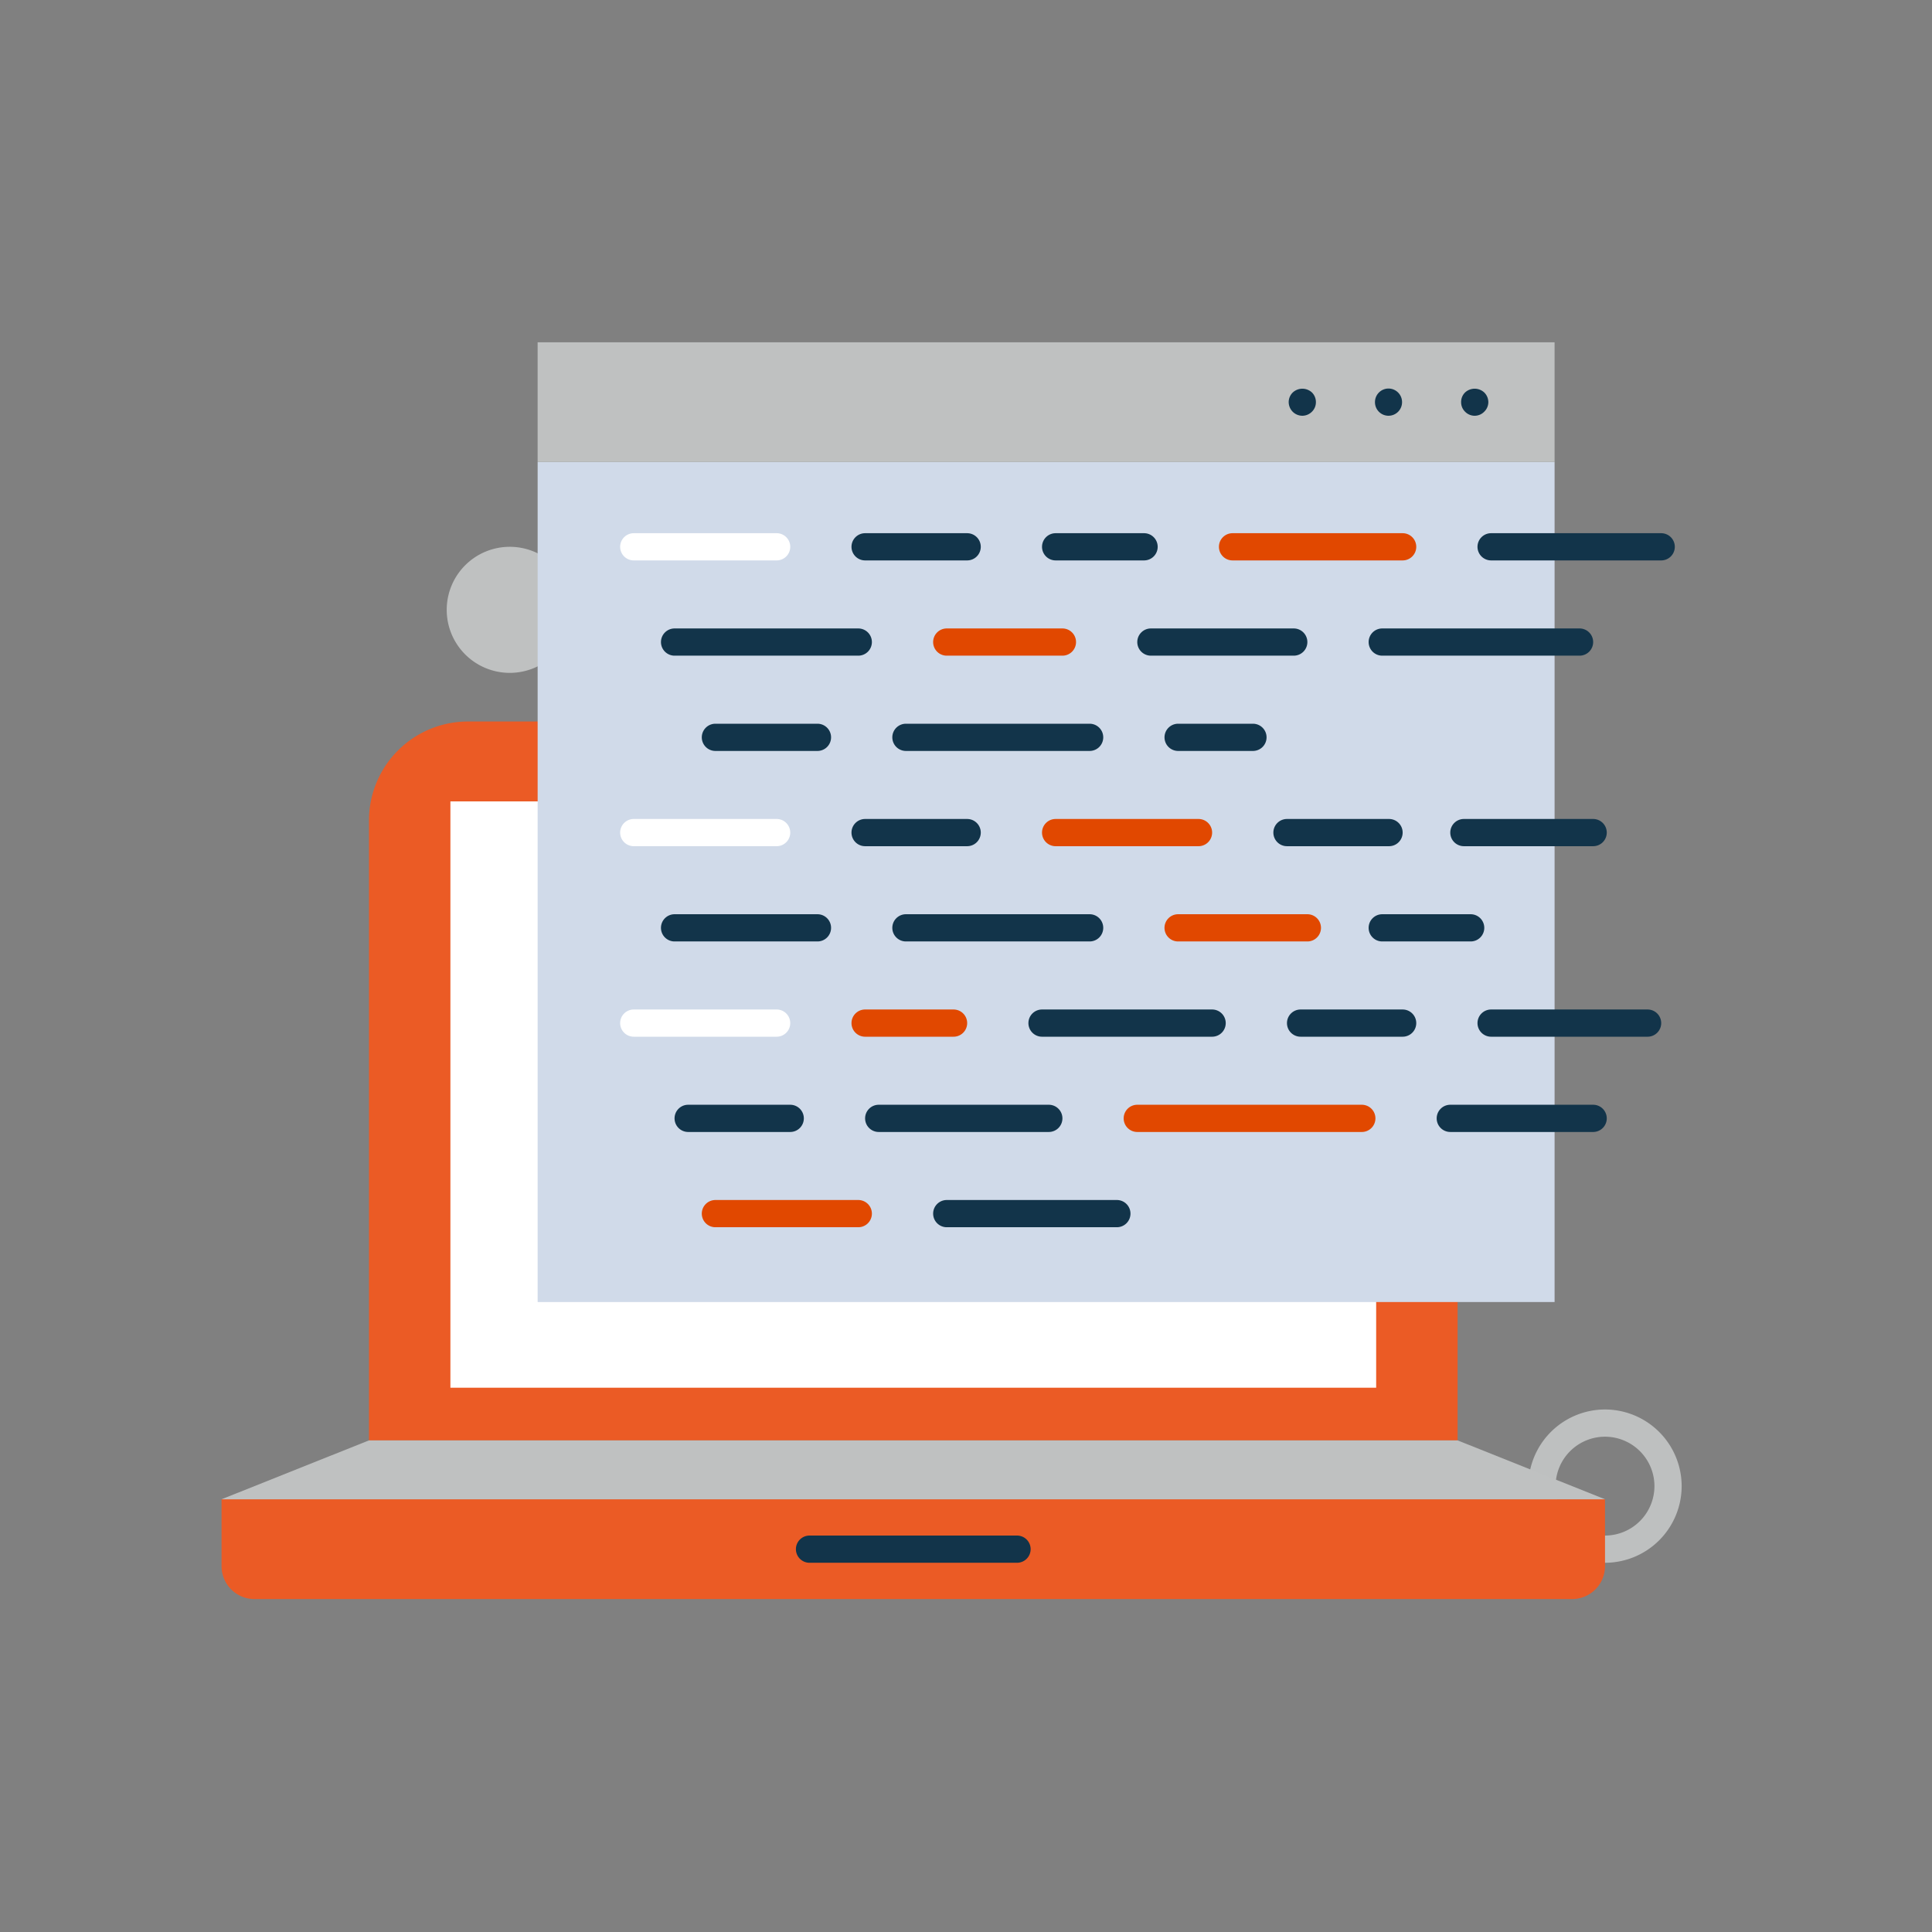 <svg xmlns="http://www.w3.org/2000/svg" width="355" height="355" viewBox="0 0 355 355"><rect x="0" y="0" width="355" height="355" fill="#808080" stroke="none"/><defs><style>.a{fill:#bec0c0;}.b{fill:#eb5b25;}.c{fill:#fff;}.d{fill:#bfc1c1;}.e{fill:#12344a;}.f{fill:#d0dae9;}.g{fill:#e14800;}.h{fill:none;opacity:0.531;}</style></defs><g transform="translate(-420 -2892)"><g transform="translate(932.887 3614.106)"><path class="a" d="M-349.683-542.512a14.1,14.1,0,0,1-14.083-14.082,14.1,14.1,0,0,1,14.083-14.083A14.1,14.1,0,0,1-335.6-556.594,14.1,14.1,0,0,1-349.683-542.512Zm0-23.164a9.091,9.091,0,0,0-9.081,9.081,9.093,9.093,0,0,0,9.081,9.083,9.093,9.093,0,0,0,9.081-9.083A9.091,9.091,0,0,0-349.683-565.676Z" transform="translate(131.714 107.561)"/><path class="b" d="M-472.179-563.229v12.3a6.06,6.06,0,0,0,6.044,6.04h242.12a6.06,6.06,0,0,0,6.045-6.04v-12.3Z" transform="translate(0 116.61)"/><path class="b" d="M-278.1-627.751H-441.769a18.182,18.182,0,0,0-18.18,18.18v113.911h200.032V-609.571A18.181,18.181,0,0,0-278.1-627.751Z" transform="translate(14.859 38.22)"/><rect class="c" width="170.106" height="107.735" transform="translate(-430.127 -574.852)"/><path class="d" d="M-472.179-557.294H-217.97l-27.088-10.82H-445.091Z" transform="translate(0 110.675)"/><path class="e" d="M-383.9-555.219h-38.13a2.5,2.5,0,0,1-2.5-2.5,2.5,2.5,0,0,1,2.5-2.5h38.13a2.5,2.5,0,0,1,2.5,2.5A2.5,2.5,0,0,1-383.9-555.219Z" transform="translate(57.89 120.268)"/><path class="d" d="M-430.332-630.662a11.584,11.584,0,0,1-11.584,11.582A11.583,11.583,0,0,1-453.5-630.662a11.583,11.583,0,0,1,11.582-11.582A11.583,11.583,0,0,1-430.332-630.662Z" transform="translate(22.696 20.612)"/><rect class="f" width="186.861" height="154.365" transform="translate(-414.097 -637.226)"/><rect class="d" width="186.861" height="21.984" transform="translate(-414.097 -659.21)"/><path class="e" d="M-366.845-650.39a2.464,2.464,0,0,1-1.776-.749,2.427,2.427,0,0,1-.724-1.752,2.442,2.442,0,0,1,.724-1.776,2.59,2.59,0,0,1,3.526,0,2.507,2.507,0,0,1,.751,1.776,2.452,2.452,0,0,1-.751,1.752A2.449,2.449,0,0,1-366.845-650.39Z" transform="translate(124.935 4.678)"/><path class="e" d="M-376.492-652.873a2.489,2.489,0,0,1,2.476-2.5h0a2.494,2.494,0,0,1,2.5,2.5h0a2.492,2.492,0,0,1-2.5,2.5h0A2.487,2.487,0,0,1-376.492-652.873Z" transform="translate(116.253 4.66)"/><path class="e" d="M-381.151-650.39a2.52,2.52,0,0,1-1.75-.726,2.549,2.549,0,0,1-.749-1.774,2.472,2.472,0,0,1,.749-1.776,2.59,2.59,0,0,1,3.526,0,2.473,2.473,0,0,1,.724,1.776,2.418,2.418,0,0,1-.724,1.752A2.506,2.506,0,0,1-381.151-650.39Z" transform="translate(107.557 4.678)"/><path class="c" d="M-410.357-638.372H-436.61a2.5,2.5,0,0,1-2.5-2.5,2.5,2.5,0,0,1,2.5-2.5h26.254a2.5,2.5,0,0,1,2.5,2.5A2.5,2.5,0,0,1-410.357-638.372Z" transform="translate(40.175 19.241)"/><path class="e" d="M-398.665-638.372h-18.754a2.5,2.5,0,0,1-2.5-2.5,2.5,2.5,0,0,1,2.5-2.5h18.754a2.5,2.5,0,0,1,2.5,2.5A2.5,2.5,0,0,1-398.665-638.372Z" transform="translate(63.492 19.241)"/><path class="e" d="M-385.361-638.372h-16.251a2.5,2.5,0,0,1-2.5-2.5,2.5,2.5,0,0,1,2.5-2.5h16.251a2.5,2.5,0,0,1,2.5,2.5A2.5,2.5,0,0,1-385.361-638.372Z" transform="translate(82.695 19.241)"/><path class="g" d="M-355.679-638.372h-31.257a2.5,2.5,0,0,1-2.5-2.5,2.5,2.5,0,0,1,2.5-2.5h31.257a2.5,2.5,0,0,1,2.5,2.5A2.5,2.5,0,0,1-355.679-638.372Z" transform="translate(100.525 19.241)"/><path class="e" d="M-334.232-638.372h-31.255a2.5,2.5,0,0,1-2.5-2.5,2.5,2.5,0,0,1,2.5-2.5h31.255a2.5,2.5,0,0,1,2.5,2.5A2.5,2.5,0,0,1-334.232-638.372Z" transform="translate(126.586 19.241)"/><path class="e" d="M-399.469-630.471h-33.755a2.5,2.5,0,0,1-2.5-2.5,2.5,2.5,0,0,1,2.5-2.5h33.755a2.5,2.5,0,0,1,2.5,2.5A2.5,2.5,0,0,1-399.469-630.471Z" transform="translate(44.289 28.842)"/><path class="g" d="M-389.391-630.471h-21.255a2.5,2.5,0,0,1-2.5-2.5,2.5,2.5,0,0,1,2.5-2.5h21.255a2.5,2.5,0,0,1,2.5,2.5A2.5,2.5,0,0,1-389.391-630.471Z" transform="translate(71.721 28.842)"/><path class="e" d="M-367.459-630.471H-393.71a2.5,2.5,0,0,1-2.5-2.5,2.5,2.5,0,0,1,2.5-2.5h26.251a2.5,2.5,0,0,1,2.5,2.5A2.5,2.5,0,0,1-367.459-630.471Z" transform="translate(92.296 28.842)"/><path class="e" d="M-338.263-630.471h-36.254a2.5,2.5,0,0,1-2.5-2.5,2.5,2.5,0,0,1,2.5-2.5h36.254a2.5,2.5,0,0,1,2.5,2.5A2.5,2.5,0,0,1-338.263-630.471Z" transform="translate(115.614 28.842)"/><path class="e" d="M-411.084-622.566h-18.754a2.5,2.5,0,0,1-2.5-2.5,2.5,2.5,0,0,1,2.5-2.5h18.754a2.5,2.5,0,0,1,2.5,2.5A2.5,2.5,0,0,1-411.084-622.566Z" transform="translate(48.404 38.444)"/><path class="e" d="M-380.276-622.566h-33.756a2.5,2.5,0,0,1-2.5-2.5,2.5,2.5,0,0,1,2.5-2.5h33.756a2.5,2.5,0,0,1,2.5,2.5A2.5,2.5,0,0,1-380.276-622.566Z" transform="translate(67.607 38.444)"/><path class="e" d="M-377.7-622.566h-13.75a2.5,2.5,0,0,1-2.5-2.5,2.5,2.5,0,0,1,2.5-2.5h13.75a2.5,2.5,0,0,1,2.5,2.5A2.5,2.5,0,0,1-377.7-622.566Z" transform="translate(95.04 38.444)"/><path class="c" d="M-410.357-614.664H-436.61a2.5,2.5,0,0,1-2.5-2.5,2.5,2.5,0,0,1,2.5-2.5h26.254a2.5,2.5,0,0,1,2.5,2.5A2.5,2.5,0,0,1-410.357-614.664Z" transform="translate(40.175 48.044)"/><path class="e" d="M-398.665-614.664h-18.754a2.5,2.5,0,0,1-2.5-2.5,2.5,2.5,0,0,1,2.5-2.5h18.754a2.5,2.5,0,0,1,2.5,2.5A2.5,2.5,0,0,1-398.665-614.664Z" transform="translate(63.492 48.044)"/><path class="g" d="M-375.359-614.664h-26.254a2.5,2.5,0,0,1-2.5-2.5,2.5,2.5,0,0,1,2.5-2.5h26.254a2.5,2.5,0,0,1,2.5,2.5A2.5,2.5,0,0,1-375.359-614.664Z" transform="translate(82.695 48.044)"/><path class="e" d="M-363.667-614.664H-382.42a2.5,2.5,0,0,1-2.5-2.5,2.5,2.5,0,0,1,2.5-2.5h18.754a2.5,2.5,0,0,1,2.5,2.5A2.5,2.5,0,0,1-363.667-614.664Z" transform="translate(106.012 48.044)"/><path class="e" d="M-343.993-614.664h-23.753a2.5,2.5,0,0,1-2.5-2.5,2.5,2.5,0,0,1,2.5-2.5h23.753a2.5,2.5,0,0,1,2.5,2.5A2.5,2.5,0,0,1-343.993-614.664Z" transform="translate(123.844 48.044)"/><path class="e" d="M-406.969-606.763h-26.256a2.5,2.5,0,0,1-2.5-2.5,2.5,2.5,0,0,1,2.5-2.5h26.256a2.5,2.5,0,0,1,2.5,2.5A2.5,2.5,0,0,1-406.969-606.763Z" transform="translate(44.289 57.646)"/><path class="e" d="M-380.276-606.763h-33.756a2.5,2.5,0,0,1-2.5-2.5,2.5,2.5,0,0,1,2.5-2.5h33.756a2.5,2.5,0,0,1,2.5,2.5A2.5,2.5,0,0,1-380.276-606.763Z" transform="translate(67.607 57.646)"/><path class="g" d="M-367.7-606.763h-23.753a2.5,2.5,0,0,1-2.5-2.5,2.5,2.5,0,0,1,2.5-2.5H-367.7a2.5,2.5,0,0,1,2.5,2.5A2.5,2.5,0,0,1-367.7-606.763Z" transform="translate(95.04 57.646)"/><path class="e" d="M-358.269-606.763h-16.249a2.5,2.5,0,0,1-2.5-2.5,2.5,2.5,0,0,1,2.5-2.5h16.249a2.5,2.5,0,0,1,2.5,2.5A2.5,2.5,0,0,1-358.269-606.763Z" transform="translate(115.614 57.646)"/><path class="c" d="M-410.357-598.859H-436.61a2.5,2.5,0,0,1-2.5-2.5,2.5,2.5,0,0,1,2.5-2.5h26.254a2.5,2.5,0,0,1,2.5,2.5A2.5,2.5,0,0,1-410.357-598.859Z" transform="translate(40.175 67.246)"/><path class="g" d="M-401.165-598.859h-16.253a2.5,2.5,0,0,1-2.5-2.5,2.5,2.5,0,0,1,2.5-2.5h16.253a2.5,2.5,0,0,1,2.5,2.5A2.5,2.5,0,0,1-401.165-598.859Z" transform="translate(63.492 67.246)"/><path class="e" d="M-371.487-598.859h-31.255a2.5,2.5,0,0,1-2.5-2.5,2.5,2.5,0,0,1,2.5-2.5h31.255a2.5,2.5,0,0,1,2.5,2.5A2.5,2.5,0,0,1-371.487-598.859Z" transform="translate(81.324 67.246)"/><path class="e" d="M-362.538-598.859h-18.754a2.5,2.5,0,0,1-2.5-2.5,2.5,2.5,0,0,1,2.5-2.5h18.754a2.5,2.5,0,0,1,2.5,2.5A2.5,2.5,0,0,1-362.538-598.859Z" transform="translate(107.384 67.246)"/><path class="e" d="M-336.732-598.859h-28.754a2.5,2.5,0,0,1-2.5-2.5,2.5,2.5,0,0,1,2.5-2.5h28.754a2.5,2.5,0,0,1,2.5,2.5A2.5,2.5,0,0,1-336.732-598.859Z" transform="translate(126.586 67.246)"/><path class="e" d="M-413.342-590.956H-432.1a2.5,2.5,0,0,1-2.5-2.5,2.5,2.5,0,0,1,2.5-2.5h18.754a2.5,2.5,0,0,1,2.5,2.5A2.5,2.5,0,0,1-413.342-590.956Z" transform="translate(45.661 76.847)"/><path class="e" d="M-385.034-590.956h-31.255a2.5,2.5,0,0,1-2.5-2.5,2.5,2.5,0,0,1,2.5-2.5h31.255a2.5,2.5,0,0,1,2.5,2.5A2.5,2.5,0,0,1-385.034-590.956Z" transform="translate(64.864 76.847)"/><path class="g" d="M-353.58-590.956h-41.26a2.5,2.5,0,0,1-2.5-2.5,2.5,2.5,0,0,1,2.5-2.5h41.26a2.5,2.5,0,0,1,2.5,2.5A2.5,2.5,0,0,1-353.58-590.956Z" transform="translate(90.924 76.847)"/><path class="e" d="M-342.621-590.956h-26.251a2.5,2.5,0,0,1-2.5-2.5,2.5,2.5,0,0,1,2.5-2.5h26.251a2.5,2.5,0,0,1,2.5,2.5A2.5,2.5,0,0,1-342.621-590.956Z" transform="translate(122.472 76.847)"/><path class="g" d="M-403.584-583.055h-26.254a2.5,2.5,0,0,1-2.5-2.5,2.5,2.5,0,0,1,2.5-2.5h26.254a2.5,2.5,0,0,1,2.5,2.5A2.5,2.5,0,0,1-403.584-583.055Z" transform="translate(48.404 86.449)"/><path class="e" d="M-379.386-583.055h-31.259a2.5,2.5,0,0,1-2.5-2.5,2.5,2.5,0,0,1,2.5-2.5h31.259a2.5,2.5,0,0,1,2.5,2.5A2.5,2.5,0,0,1-379.386-583.055Z" transform="translate(71.721 86.449)"/></g><rect class="h" width="355" height="355" transform="translate(420 2892)"/></g></svg>
